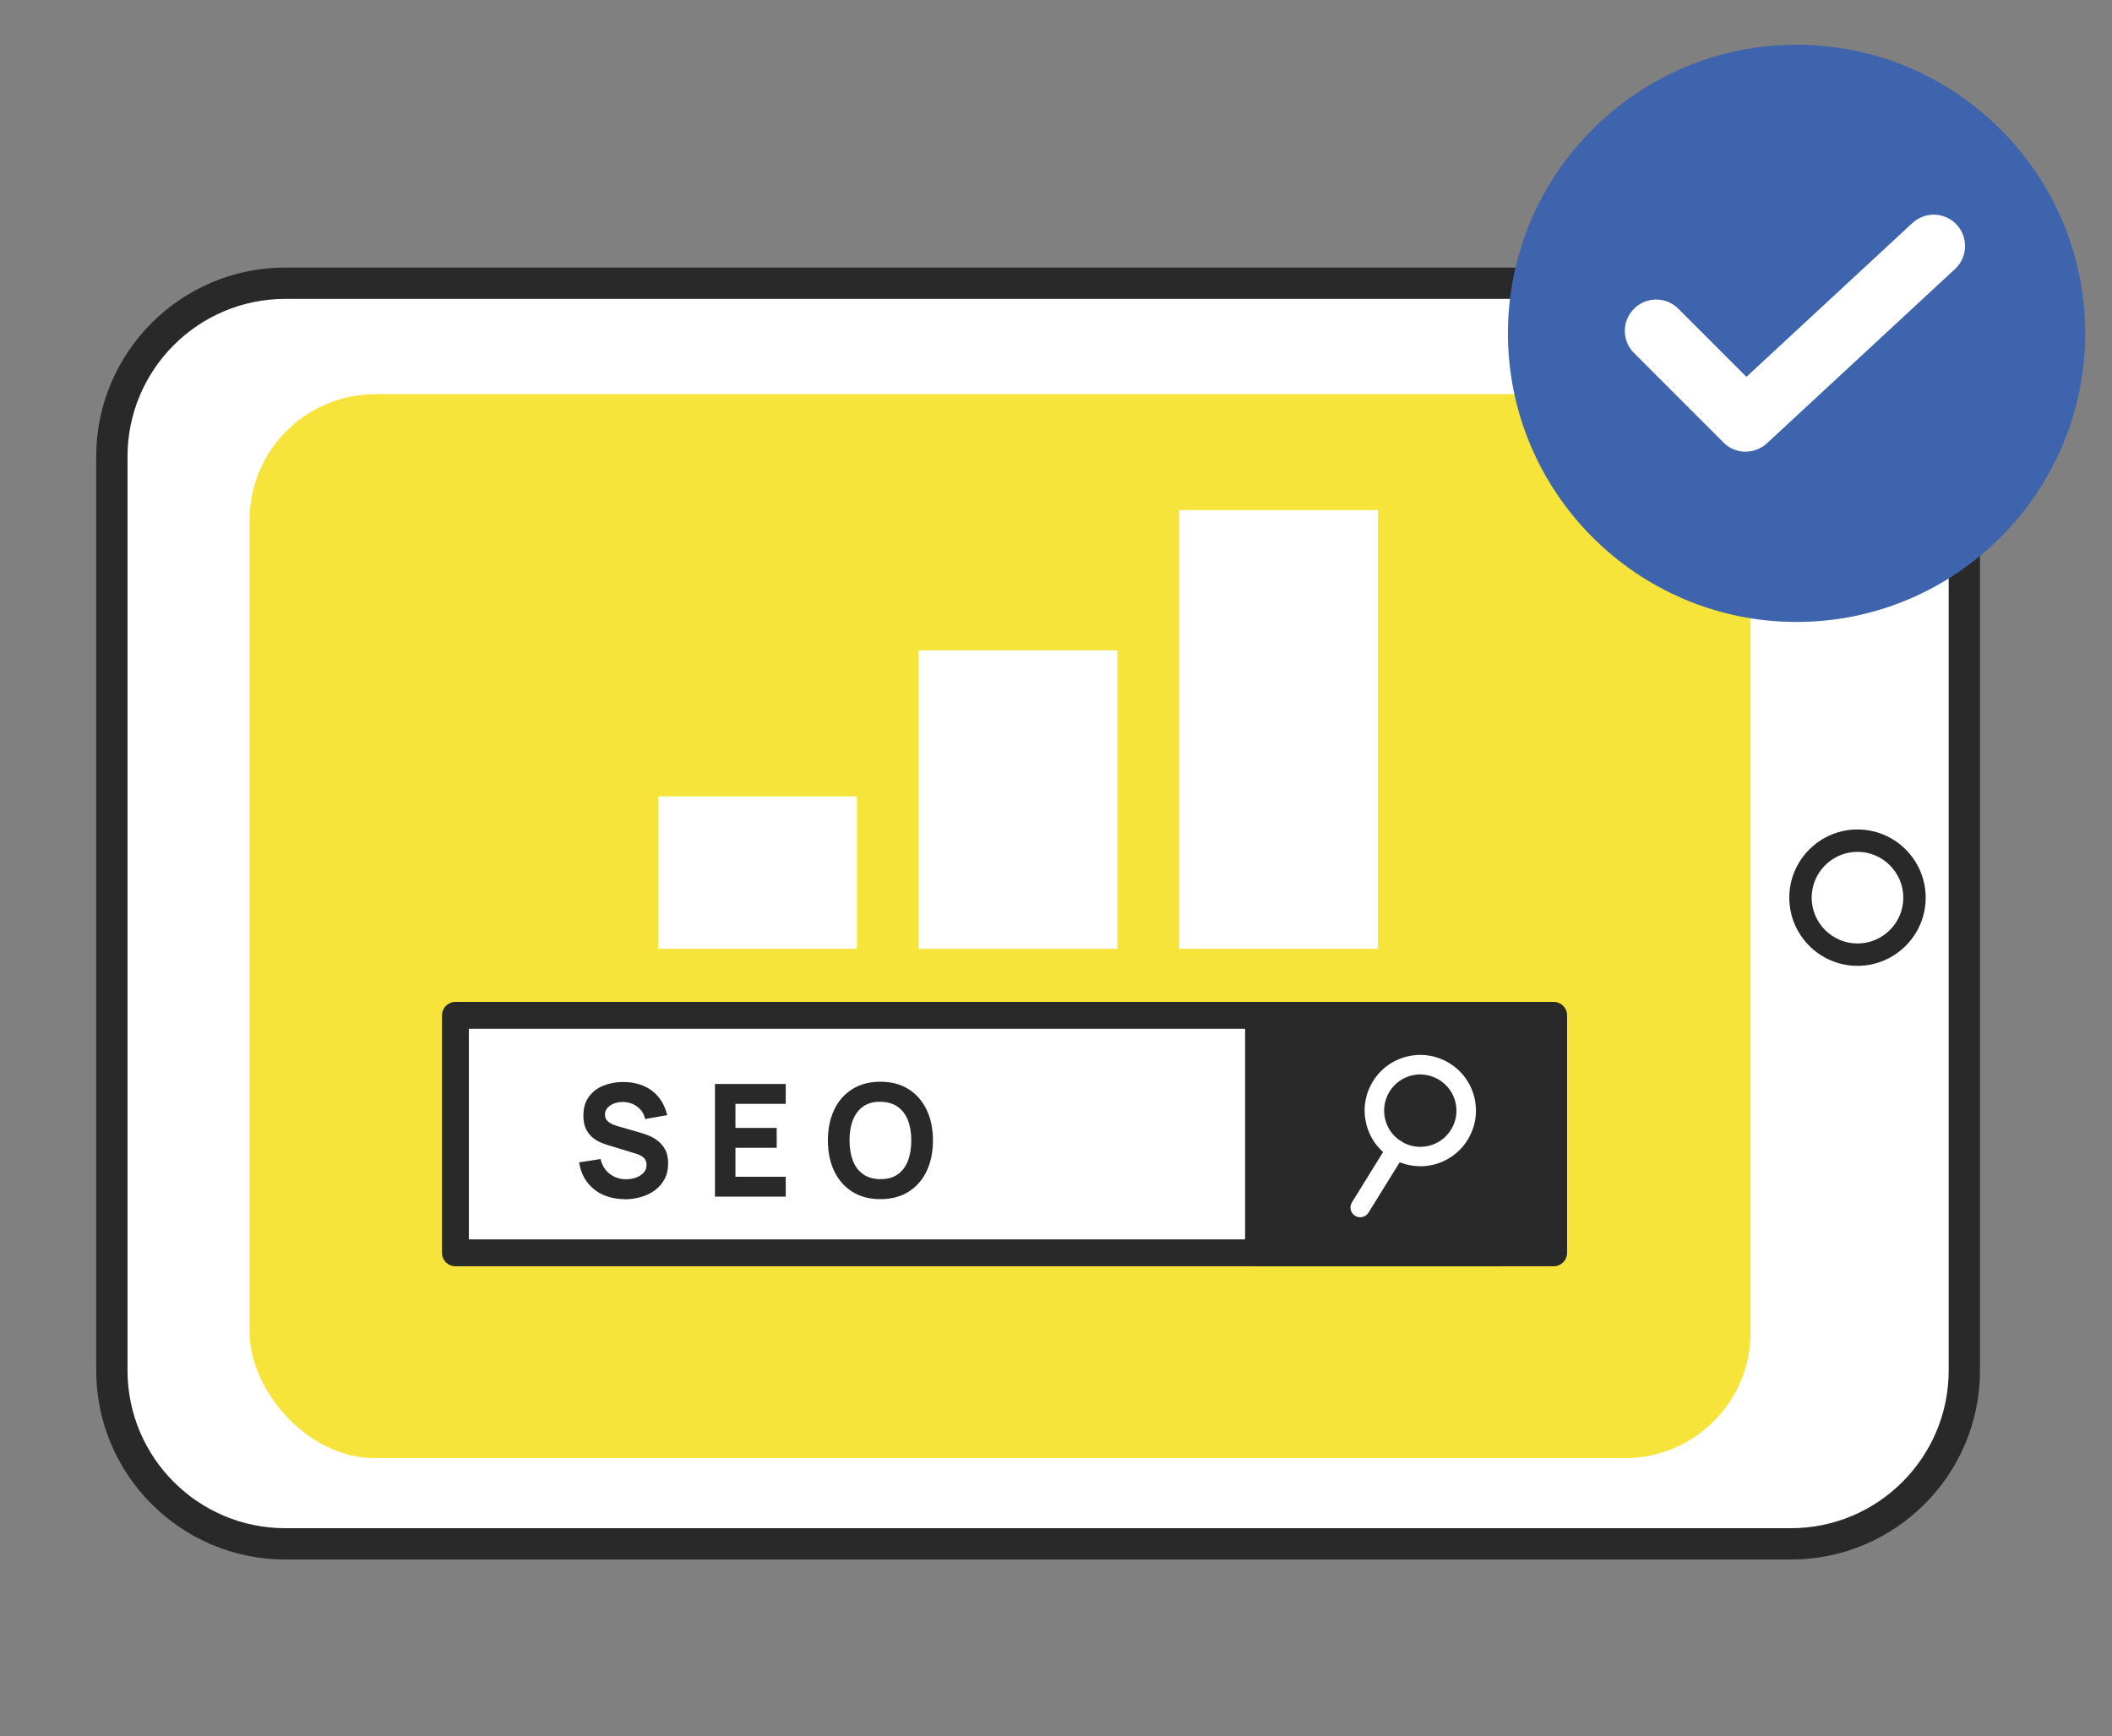 <?xml version="1.0" encoding="UTF-8"?><svg id="_レイヤー_1" xmlns="http://www.w3.org/2000/svg" viewBox="0 0 236 194"><rect x="0" y="0" width="236" height="194" fill="#808080" stroke="none"/><defs><style>.cls-1{fill:#fff;}.cls-2{fill:#3d64ac;}.cls-3{fill:#f6e43b;}.cls-4{fill:#292929;}</style></defs><rect class="cls-1" x="12.5" y="31.65" width="207" height="140.86" rx="19.37" ry="19.37"/><path class="cls-4" d="m200.13,174.27H31.87c-11.64,0-21.12-9.47-21.12-21.12V51.02c0-11.64,9.47-21.12,21.12-21.12h168.26c11.64,0,21.12,9.47,21.12,21.12v102.13c0,11.64-9.47,21.12-21.12,21.12ZM31.87,33.4c-9.71,0-17.62,7.9-17.62,17.62v102.13c0,9.71,7.9,17.62,17.62,17.62h168.26c9.71,0,17.62-7.9,17.62-17.62V51.02c0-9.71-7.9-17.62-17.62-17.62H31.87Z"/><rect class="cls-3" x="27.89" y="44.05" width="167.72" height="118.89" rx="14.05" ry="14.05"/><circle class="cls-1" cx="207.56" cy="100.31" r="6.37"/><path class="cls-4" d="m207.56,107.93c-4.2,0-7.62-3.42-7.62-7.62s3.42-7.62,7.62-7.62,7.62,3.42,7.62,7.62-3.42,7.62-7.62,7.62Zm0-12.74c-2.82,0-5.12,2.3-5.12,5.12s2.3,5.12,5.12,5.12,5.12-2.3,5.12-5.12-2.3-5.12-5.12-5.12Z"/><rect class="cls-1" x="50.89" y="113.46" width="116.52" height="26.54"/><path class="cls-4" d="m167.41,141.5H50.89c-.83,0-1.5-.67-1.5-1.5v-26.54c0-.83.67-1.5,1.5-1.5h116.52c.83,0,1.5.67,1.5,1.5v26.54c0,.83-.67,1.5-1.5,1.5Zm-115.02-3h113.52v-23.54H52.39v23.54Z"/><rect class="cls-4" x="140.63" y="113.46" width="32.98" height="26.54"/><path class="cls-4" d="m173.61,141.5h-32.98c-.83,0-1.5-.67-1.5-1.5v-26.54c0-.83.67-1.5,1.5-1.5h32.98c.83,0,1.5.67,1.5,1.5v26.54c0,.83-.67,1.5-1.5,1.5Zm-31.48-3h29.98v-23.54h-29.98v23.54Z"/><path class="cls-4" d="m69.81,134c-.9,0-1.71-.17-2.43-.49-.72-.33-1.31-.8-1.78-1.42-.46-.62-.76-1.35-.88-2.2l2.39-.37c.17.72.52,1.28,1.04,1.67.53.39,1.13.59,1.8.59.38,0,.74-.06,1.09-.18.35-.12.64-.3.87-.54.23-.24.34-.53.34-.88,0-.13-.02-.25-.05-.37-.04-.12-.1-.23-.18-.34-.08-.11-.2-.2-.36-.3-.15-.09-.35-.18-.58-.25l-3.15-.96c-.24-.07-.51-.17-.82-.3-.31-.13-.61-.31-.9-.55-.29-.24-.53-.56-.73-.95-.19-.39-.29-.89-.29-1.49,0-.85.2-1.55.61-2.11.41-.56.96-.98,1.64-1.25.68-.27,1.44-.41,2.27-.4.84.01,1.58.16,2.24.45.66.29,1.21.7,1.65,1.25.44.55.76,1.21.96,2l-2.47.44c-.09-.41-.25-.75-.5-1.03s-.53-.49-.86-.64c-.33-.15-.68-.22-1.05-.24-.36-.01-.7.04-1.01.15-.32.11-.57.28-.77.49s-.3.47-.3.77c0,.27.08.5.24.67s.37.31.61.42c.25.1.5.19.76.26l2.1.6c.31.09.66.2,1.04.34.38.14.75.34,1.1.6s.64.59.87,1c.23.41.34.94.34,1.57,0,.68-.14,1.27-.41,1.77-.27.5-.64.92-1.1,1.25-.46.33-.98.58-1.56.74s-1.18.25-1.8.25Z"/><path class="cls-4" d="m79.89,133.73v-12.6h7.91v2.22h-5.62v2.69h4.61v2.22h-4.61v3.24h5.62v2.22h-7.91Z"/><path class="cls-4" d="m98.38,134c-1.21,0-2.26-.27-3.13-.82-.88-.55-1.55-1.32-2.03-2.3-.47-.99-.71-2.13-.71-3.44s.24-2.45.71-3.44,1.15-1.75,2.03-2.3c.88-.55,1.92-.82,3.13-.82s2.26.27,3.13.82c.88.55,1.55,1.32,2.03,2.3.47.99.71,2.13.71,3.44s-.24,2.45-.71,3.44c-.47.99-1.15,1.75-2.03,2.3-.88.55-1.92.82-3.13.82Zm0-2.24c.77.01,1.41-.16,1.92-.52.51-.36.89-.86,1.15-1.51.25-.65.38-1.42.38-2.29s-.13-1.63-.38-2.27c-.26-.64-.64-1.14-1.15-1.5-.51-.36-1.15-.54-1.92-.55s-1.41.16-1.92.52c-.51.36-.89.86-1.15,1.51s-.38,1.42-.38,2.29.13,1.63.38,2.28.64,1.14,1.15,1.5c.51.36,1.15.54,1.92.55Z"/><path class="cls-1" d="m158.69,130.32c-1.14,0-2.27-.32-3.26-.93-2.91-1.8-3.82-5.64-2.01-8.56.87-1.41,2.25-2.4,3.86-2.78,1.61-.38,3.28-.11,4.7.77,1.41.87,2.4,2.25,2.78,3.86.38,1.62.11,3.28-.77,4.7h0c-.87,1.41-2.25,2.4-3.86,2.78-.48.11-.96.17-1.43.17Zm.02-10.26c-.31,0-.62.04-.93.11-1.05.25-1.94.89-2.51,1.81-1.17,1.9-.59,4.39,1.31,5.57.92.57,2,.74,3.05.5,1.05-.25,1.94-.89,2.51-1.81h0c.57-.92.75-2,.5-3.05-.25-1.05-.89-1.94-1.81-2.51-.65-.4-1.38-.61-2.12-.61Zm4.35,6.75h0,0Z"/><path class="cls-1" d="m151.99,136.02c-.2,0-.39-.05-.57-.16-.51-.32-.67-.98-.35-1.5l4.01-6.48c.31-.51.98-.67,1.5-.35.51.32.67.98.35,1.5l-4.01,6.48c-.21.33-.56.51-.92.51Z"/><circle class="cls-2" cx="200.75" cy="37.25" r="28.75"/><path class="cls-2" d="m200.75,69.5c-17.78,0-32.25-14.47-32.25-32.25s14.47-32.25,32.25-32.25,32.25,14.47,32.25,32.25-14.47,32.25-32.25,32.25Zm0-57.5c-13.92,0-25.25,11.33-25.25,25.25s11.33,25.25,25.25,25.25,25.25-11.33,25.25-25.25-11.33-25.25-25.25-25.25Z"/><path class="cls-1" d="m195.06,50.48c-.9,0-1.79-.34-2.47-1.03l-10-10c-1.37-1.37-1.37-3.58,0-4.95,1.37-1.37,3.58-1.37,4.95,0l7.61,7.61,18.55-17.19c1.42-1.31,3.63-1.23,4.95.19,1.31,1.42,1.23,3.63-.19,4.95l-21.02,19.48c-.67.62-1.53.93-2.38.93Z"/><rect class="cls-1" x="131.77" y="57" width="22.21" height="49.02"/><rect class="cls-1" x="102.65" y="72.68" width="22.21" height="33.35"/><rect class="cls-1" x="73.54" y="89" width="22.21" height="17.02"/></svg>